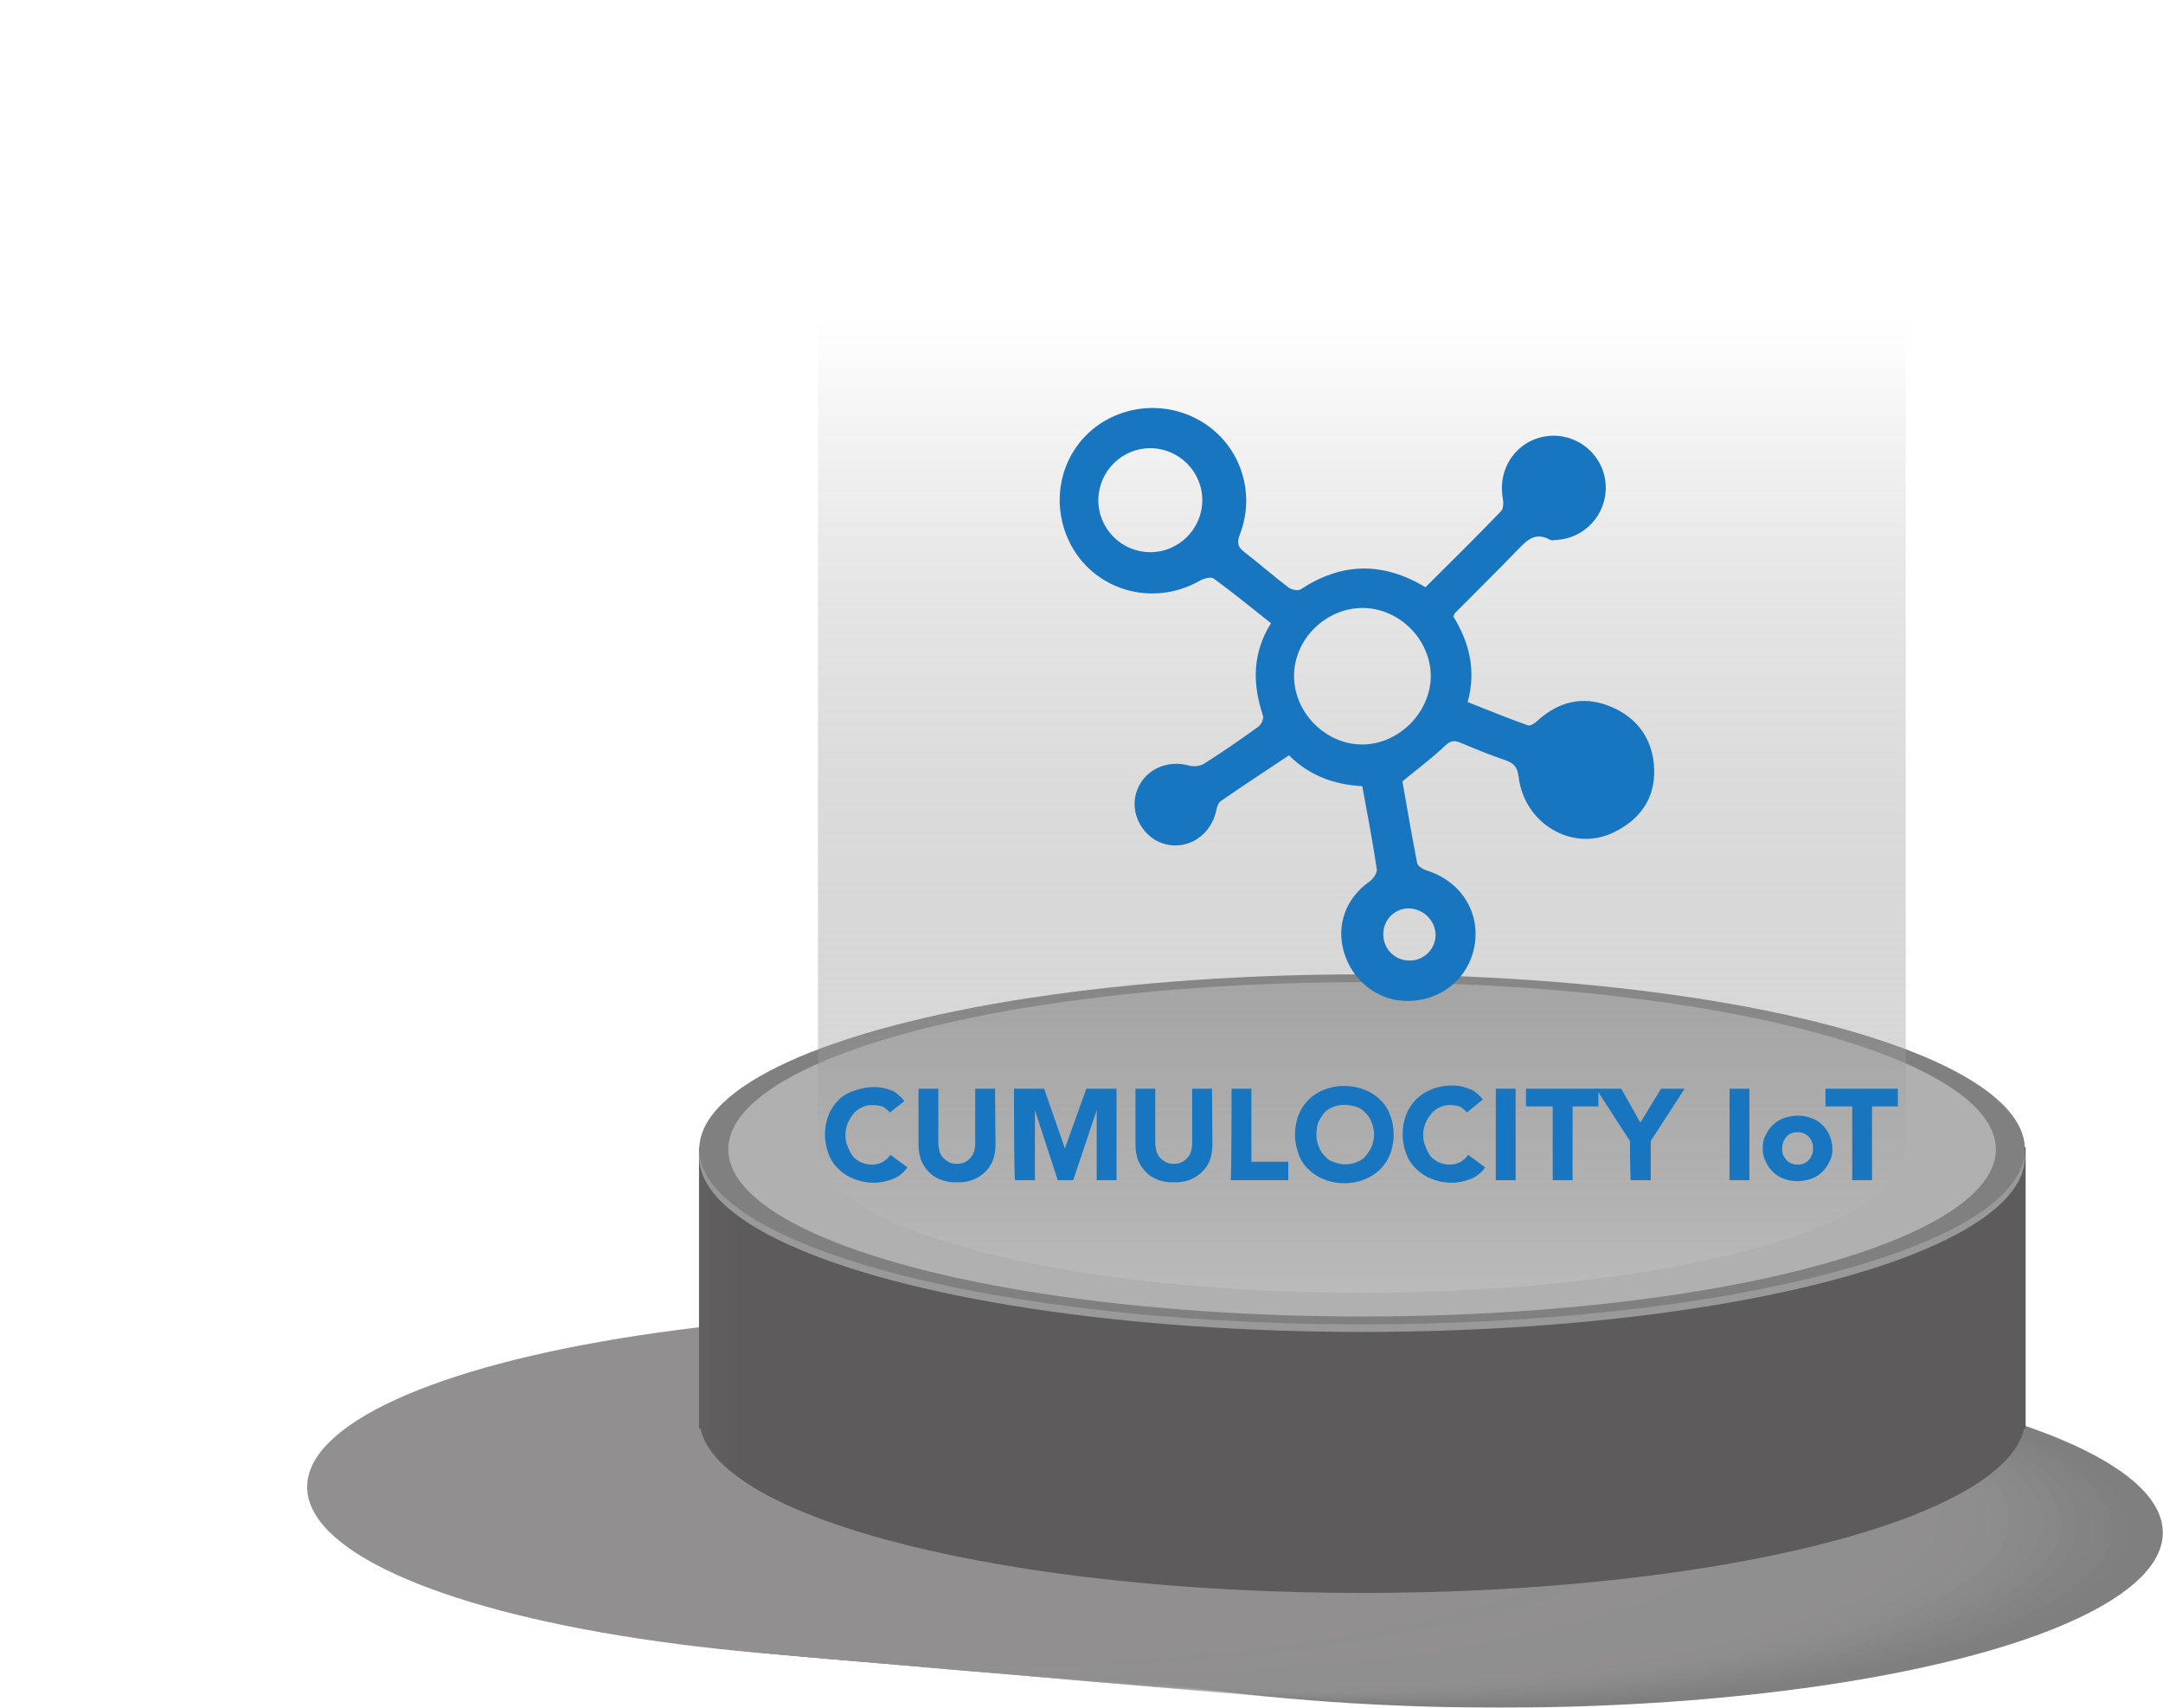 <?xml version="1.0" encoding="utf-8"?>
<!-- Generator: Adobe Illustrator 23.0.1, SVG Export Plug-In . SVG Version: 6.00 Build 0)  -->
<svg version="1.1" id="Layer_1" xmlns="http://www.w3.org/2000/svg" xmlns:xlink="http://www.w3.org/1999/xlink" x="0px" y="0px"
	 viewBox="0 0 938.2 740.7" style="enable-background:new 0 0 938.2 740.7;" xml:space="preserve">
<style type="text/css">
	.st0{opacity:0.5;}
	.st1{opacity:3.200000e-02;fill:#231F20;enable-background:new    ;}
	.st2{opacity:6.500000e-02;fill:#231F20;enable-background:new    ;}
	.st3{opacity:9.700000e-02;fill:#231F20;enable-background:new    ;}
	.st4{opacity:0.129;fill:#231F20;enable-background:new    ;}
	.st5{opacity:0.161;fill:#231F20;enable-background:new    ;}
	.st6{opacity:0.193;fill:#231F20;enable-background:new    ;}
	.st7{opacity:0.226;fill:#231F20;enable-background:new    ;}
	.st8{opacity:0.258;fill:#231F20;enable-background:new    ;}
	.st9{opacity:0.29;fill:#231F20;enable-background:new    ;}
	.st10{opacity:0.323;fill:#231F20;enable-background:new    ;}
	.st11{opacity:0.355;fill:#231F20;enable-background:new    ;}
	.st12{opacity:0.387;fill:#231F20;enable-background:new    ;}
	.st13{opacity:0.419;fill:#231F20;enable-background:new    ;}
	.st14{opacity:0.452;fill:#231F20;enable-background:new    ;}
	.st15{opacity:0.484;fill:#231F20;enable-background:new    ;}
	.st16{opacity:0.516;fill:#231F20;enable-background:new    ;}
	.st17{opacity:0.548;fill:#231F20;enable-background:new    ;}
	.st18{opacity:0.581;fill:#231F20;enable-background:new    ;}
	.st19{opacity:0.613;fill:#231F20;enable-background:new    ;}
	.st20{opacity:0.645;fill:#231F20;enable-background:new    ;}
	.st21{opacity:0.677;fill:#231F20;enable-background:new    ;}
	.st22{opacity:0.71;fill:#231F20;enable-background:new    ;}
	.st23{opacity:0.742;fill:#231F20;enable-background:new    ;}
	.st24{opacity:0.774;fill:#231F20;enable-background:new    ;}
	.st25{opacity:0.807;fill:#231F20;enable-background:new    ;}
	.st26{opacity:0.839;fill:#231F20;enable-background:new    ;}
	.st27{opacity:0.871;fill:#231F20;enable-background:new    ;}
	.st28{opacity:0.903;fill:#231F20;enable-background:new    ;}
	.st29{opacity:0.936;fill:#231F20;enable-background:new    ;}
	.st30{opacity:0.968;fill:#231F20;enable-background:new    ;}
	.st31{fill:#231F20;}
	.st32{fill:#969696;}
	.st33{opacity:0.5;fill:url(#Path_9988_1_);enable-background:new    ;}
	.st34{fill:#999999;}
	.st35{fill:#808080;}
	.st36{clip-path:url(#SVGID_2_);}
	.st37{fill:url(#Ellipse_1433_1_);}
	.st38{fill:#B0B0B0;}
	.st39{clip-path:url(#SVGID_4_);}
	.st40{fill:url(#Path_9990_1_);}
	.st41{opacity:0.74;fill:url(#Path_9992_1_);enable-background:new    ;}
	.st42{filter:url(#Path_9993);}
	.st43{fill-rule:evenodd;clip-rule:evenodd;fill:#1776BF;}
	.st44{fill:#1776BF;}
</style>
<filter  filterUnits="userSpaceOnUse" height="275.25" id="Path_9993" width="275.602" x="450.834" y="168.05">
	<feOffset  dy="3" input="SourceAlpha"></feOffset>
	<feGaussianBlur  result="blur" stdDeviation="3"></feGaussianBlur>
	<feFlood  flood-opacity="0.161"></feFlood>
	<feComposite  in2="blur" operator="in"></feComposite>
	<feComposite  in="SourceGraphic" operator="over"></feComposite>
</filter>
<g id="Cumilo1" transform="translate(240.2 15.391)">
	<g id="Group_4346" transform="translate(-238.2 -13.391)">
		<g id="Group_4339" transform="translate(131.223 567.048)" class="st0">
			<ellipse id="Ellipse_1399" cx="517.4" cy="95.7" rx="287.5" ry="75.9"/>
			<ellipse id="Ellipse_1400" class="st1" cx="510" cy="95.1" rx="287.5" ry="75.9"/>
			<ellipse id="Ellipse_1401" class="st2" cx="502.6" cy="94.5" rx="287.5" ry="75.9"/>
			<ellipse id="Ellipse_1402" class="st3" cx="495.2" cy="93.9" rx="287.5" ry="75.9"/>
			<ellipse id="Ellipse_1403" class="st4" cx="487.8" cy="93.2" rx="287.5" ry="75.9"/>
			<ellipse id="Ellipse_1404" class="st5" cx="480.3" cy="92.6" rx="287.5" ry="75.9"/>
			<ellipse id="Ellipse_1405" class="st6" cx="472.9" cy="91.9" rx="287.5" ry="75.9"/>
			<ellipse id="Ellipse_1406" class="st7" cx="465.5" cy="91.3" rx="287.5" ry="75.9"/>
			<ellipse id="Ellipse_1407" class="st8" cx="458.1" cy="90.6" rx="287.5" ry="75.9"/>
			<ellipse id="Ellipse_1408" class="st9" cx="450.7" cy="90" rx="287.5" ry="75.9"/>
			<ellipse id="Ellipse_1409" class="st10" cx="443.3" cy="89.4" rx="287.5" ry="75.9"/>
			<ellipse id="Ellipse_1410" class="st11" cx="435.9" cy="88.7" rx="287.5" ry="75.9"/>
			<ellipse id="Ellipse_1411" class="st12" cx="428.4" cy="88.1" rx="287.5" ry="75.9"/>
			<ellipse id="Ellipse_1412" class="st13" cx="421.1" cy="87.5" rx="287.5" ry="75.9"/>
			<ellipse id="Ellipse_1413" class="st14" cx="413.6" cy="86.8" rx="287.5" ry="75.9"/>
			<ellipse id="Ellipse_1414" class="st15" cx="406.2" cy="86.1" rx="287.5" ry="75.9"/>
			<ellipse id="Ellipse_1415" class="st16" cx="398.8" cy="85.5" rx="287.5" ry="75.9"/>
			<ellipse id="Ellipse_1416" class="st17" cx="391.3" cy="84.9" rx="287.5" ry="75.9"/>
			<ellipse id="Ellipse_1417" class="st18" cx="384" cy="84.2" rx="287.5" ry="75.9"/>
			<ellipse id="Ellipse_1418" class="st19" cx="376.5" cy="83.6" rx="287.5" ry="75.9"/>
			<ellipse id="Ellipse_1419" class="st20" cx="369.2" cy="83" rx="287.5" ry="75.9"/>
			<ellipse id="Ellipse_1420" class="st21" cx="361.7" cy="82.4" rx="287.5" ry="75.9"/>
			<ellipse id="Ellipse_1421" class="st22" cx="354.4" cy="81.6" rx="287.5" ry="75.9"/>
			<ellipse id="Ellipse_1422" class="st23" cx="346.9" cy="81" rx="287.5" ry="75.9"/>
			<ellipse id="Ellipse_1423" class="st24" cx="339.4" cy="80.4" rx="287.5" ry="75.9"/>
			<ellipse id="Ellipse_1424" class="st25" cx="332.1" cy="79.8" rx="287.5" ry="75.9"/>
			<ellipse id="Ellipse_1425" class="st26" cx="324.6" cy="79.1" rx="287.5" ry="75.9"/>
			<ellipse id="Ellipse_1426" class="st27" cx="317.3" cy="78.5" rx="287.5" ry="75.9"/>
			<ellipse id="Ellipse_1427" class="st28" cx="309.8" cy="77.9" rx="287.5" ry="75.9"/>
			<ellipse id="Ellipse_1428" class="st29" cx="302.5" cy="77.2" rx="287.5" ry="75.9"/>
			<ellipse id="Ellipse_1429" class="st30" cx="295" cy="76.5" rx="287.5" ry="75.9"/>
			<ellipse id="Ellipse_1430" class="st31" cx="287.5" cy="75.9" rx="287.5" ry="75.9"/>
		</g>
		<path id="Path_9987" class="st32" d="M301.2,495.6v122h0.6c8.9,39.7,134,71.3,287.1,71.3s278.1-31.6,287.1-71.3h0.6v-122H301.2z"
			/>
		
			<linearGradient id="Path_9988_1_" gradientUnits="userSpaceOnUse" x1="160.75" y1="764.371" x2="159.999" y2="764.371" gradientTransform="matrix(575.361 0 0 -193.272 -92168.898 148323.656)">
			<stop  offset="0" style="stop-color:#231F20"/>
			<stop  offset="1" style="stop-color:#FFFFFF"/>
		</linearGradient>
		<path id="Path_9988" class="st33" d="M301.2,495.6v122h0.6c8.9,39.7,134,71.3,287.1,71.3s278.1-31.6,287.1-71.3h0.6v-122H301.2z"
			/>
		<ellipse id="Ellipse_1431" class="st34" cx="588.8" cy="499.8" rx="287.5" ry="75.9"/>
		<ellipse id="Ellipse_1432" class="st35" cx="588.8" cy="496.5" rx="287.5" ry="75.9"/>
		<g id="Group_4342" transform="translate(-2 -2)">
			<g id="Group_4341">
				<g>
					<defs>
						<polygon id="SVGID_1_" points="1.5,1 0,1 1.5,0 						"/>
					</defs>
					<clipPath id="SVGID_2_">
						<use xlink:href="#SVGID_1_"  style="overflow:visible;"/>
					</clipPath>
					<g id="Group_4340" class="st36">
						
							<linearGradient id="Ellipse_1433_1_" gradientUnits="userSpaceOnUse" x1="162.631" y1="765.331" x2="163.376" y2="766.627" gradientTransform="matrix(549.848 0 0 -145.084 -89146.398 111680.375)">
							<stop  offset="0" style="stop-color:#FFFFFF"/>
							<stop  offset="1" style="stop-color:#000000"/>
						</linearGradient>
						<ellipse id="Ellipse_1433" class="st37" cx="590.8" cy="498.5" rx="274.9" ry="72.5"/>
					</g>
				</g>
			</g>
		</g>
		<ellipse id="Ellipse_1434" class="st38" cx="588.8" cy="496.5" rx="274.9" ry="72.5"/>
		<g id="Group_4345" transform="translate(-2 -2)">
			<g id="Group_4344">
				<g>
					<defs>
						<polygon id="SVGID_3_" points="1.5,1 0,1 1.5,0 						"/>
					</defs>
					<clipPath id="SVGID_4_">
						<use xlink:href="#SVGID_3_"  style="overflow:visible;"/>
					</clipPath>
					<g id="Group_4343" class="st39">
						
							<linearGradient id="Path_9990_1_" gradientUnits="userSpaceOnUse" x1="163.155" y1="766.887" x2="163.155" y2="765.576" gradientTransform="matrix(471.843 0 0 -445.078 -76392.578 341465.406)">
							<stop  offset="0" style="stop-color:#FFFFFF"/>
							<stop  offset="1" style="stop-color:#000000"/>
						</linearGradient>
						<path id="Path_9990" class="st40" d="M354.8,115.6v382.9c0,34.4,105.6,62.2,235.9,62.2s235.9-27.9,235.9-62.2V115.6H354.8z"/>
					</g>
				</g>
			</g>
		</g>
		
			<linearGradient id="Path_9992_1_" gradientUnits="userSpaceOnUse" x1="161.155" y1="764.887" x2="161.155" y2="763.576" gradientTransform="matrix(471.843 0 0 -445.078 -75450.891 340573.25)">
			<stop  offset="0" style="stop-color:#292929;stop-opacity:0"/>
			<stop  offset="1" style="stop-color:#FFFFFF"/>
		</linearGradient>
		<path id="Path_9992" class="st41" d="M352.8,113.6v382.9c0,34.4,105.6,62.2,235.9,62.2s235.9-27.9,235.9-62.2V113.6H352.8z"/>
	</g>
	<g id="Logo" transform="translate(-328.005 32.446)">
		<g transform="matrix(1, 0, 0, 1, 87.8, -47.84)" class="st42">
			<path id="Path_9993-2_1_" class="st43" d="M630.4,264.4c6.9,11.2,10,23.3,6.2,37.1c8.8,3.5,17.4,7,26.1,10.1c1,0.4,3.1-0.9,4.2-2
				c9.2-8.4,19.8-10.9,31.3-6.3c12,4.8,18.9,14.4,19.3,27.4c0.4,12.7-6.2,21.8-17.5,27.3c-17.7,8.7-38.8-3.5-41.3-24.1
				c-0.5-4.2-2.1-5.9-5.8-7.2c-6.6-2.2-13.1-4.9-19.5-7.6c-2.9-1.2-4.5-0.7-6.9,1.6c-5.4,5.2-11.4,9.6-18.2,15.2
				c1.9,10.8,4,23.2,6.4,35.5c0.3,1.3,2.5,2.6,4,3.1c14.8,4.6,23.4,17.9,20.9,32.6c-2.5,14.6-15.3,24.7-30.5,24
				c-12.1-0.5-22.7-9.1-26.2-21.3c-3.4-11.8,1-23.4,11.3-30.6c1.5-1.1,3.2-3.6,3-5.2c-1.8-11.9-4-23.7-6.3-36
				c-12-0.7-22.8-4.4-31.8-13.4c-9.9,6.6-19.8,13.1-29.5,19.8c-1.2,0.8-1.8,2.8-2.1,4.4c-2.4,10.4-11.9,16.8-21.8,14.4
				c-9.5-2.3-15.7-12.8-12.9-22.2c2.9-9.8,13-14.8,23.2-11.9c2.1,0.5,4.3,0.2,6.2-0.8c8-5.1,15.9-10.5,23.6-16.1
				c1.3-0.9,2.5-3.6,2-4.9c-4.6-13.8-4.6-27,3.5-40c-8.4-6.6-16.5-13.3-24.9-19.4c-1.2-0.8-4.3,0-6,1c-22.6,12.8-50.5,2.4-58.6-21.9
				c-5.7-17.1,0.2-35.4,14.5-45.6c14.6-10.2,34.2-9.9,48.5,0.9c14.2,10.8,19.5,29.8,13,46.5c-1.4,3.6-0.9,5.5,2,7.7
				c6.5,5,12.6,10.4,19.1,15.3c1.3,1,4.1,1.6,5.3,0.8c17.7-11.6,35.5-12.1,54.1-0.9c11-10.9,22-21.8,32.8-33
				c1.1-1.1,1.1-3.9,0.7-5.8c-2.2-13.1,6.2-24.9,19-26.7c12.4-1.7,23.8,7,25.5,19.3c1.7,12.4-7,23.8-19.3,25.5
				c-0.6,0.1-1.2,0.1-1.8,0.2c-1,0.1-2.1,0.3-2.9-0.1c-6.8-3.8-10.5,0.8-14.6,5c-8.8,9.1-17.8,17.9-26.7,26.9
				C630.8,263.6,630.6,264,630.4,264.4z M561.3,290.2c0,16,13.8,29.8,29.7,29.7s29.7-14.1,29.6-29.9c-0.2-15.8-13.7-29.2-29.5-29.3
				C575,260.7,561.3,274.2,561.3,290.2z M498.8,236.5c12.4,0.1,22.6-10,22.7-22.4c0.1-12.4-10-22.6-22.4-22.7
				c-12.4-0.1-22.5,9.9-22.7,22.3C476.3,226.2,486.3,236.4,498.8,236.5L498.8,236.5z M611.6,413.6c6.1,0,11.1-5,11.1-11.2
				c-0.2-6.3-5.4-11.3-11.7-11.4c-6.1,0-11,5-11,11.1c0,0.1,0,0.1,0,0.2c0,6.2,5,11.3,11.2,11.3
				C611.3,413.6,611.4,413.6,611.6,413.6L611.6,413.6z"/>
		</g>
	</g>
	<g id="cumulocity-logo-rampdown" transform="translate(38 54.3)">
		<g id="Group_4347" transform="translate(-26 371)">
			<path id="Path_9995" class="st44" d="M133.8,41.8c-0.9-1-2-1.9-3.2-2.6c-1.5-0.4-3-0.6-4.5-0.6c-1.6,0-3.1,0.3-4.5,1
				c-1.3,0.6-2.5,1.5-3.5,2.6c-1,1.3-1.9,2.7-2.6,4.2c-0.6,1.6-1,3.4-1,5.1c0,1.8,0.3,3.5,1,5.1c0.6,1.5,1.3,2.9,2.2,4.2
				c1,1.1,2.2,2,3.5,2.6c1.4,0.6,2.9,1,4.5,1c1.7,0.1,3.3-0.3,4.8-1c1.4-0.8,2.6-1.9,3.5-3.2l7.4,5.4c-1.6,2.3-3.8,4.1-6.4,5.1
				c-2.5,1-5.3,1.6-8,1.6c-2.9,0-5.9-0.5-8.6-1.6c-2.5-0.9-4.8-2.3-6.7-4.2c-2-1.8-3.6-4.1-4.5-6.7c-2.1-5.4-2.1-11.5,0-16.9
				c1-2.5,2.6-4.8,4.5-6.7c1.9-1.8,4.2-3.1,6.7-3.8c2.7-1.1,5.7-1.6,8.6-1.6c1.2,0,2.3,0.1,3.5,0.3c1.2,0.2,2.4,0.6,3.5,1
				c1.2,0.3,2.3,1,3.2,1.9c1.1,0.8,2.1,1.8,2.9,2.9L133.8,41.8z"/>
			<path id="Path_9996" class="st44" d="M179.6,55.8c0,2.2-0.3,4.3-1,6.4c-0.7,1.9-1.8,3.7-3.2,5.1c-1.4,1.5-3.2,2.7-5.1,3.5
				c-2.3,1-4.9,1.4-7.4,1.3c-2.5,0.1-5.1-0.3-7.4-1.3c-2-0.7-3.7-1.9-5.1-3.5c-1.4-1.5-2.5-3.2-3.2-5.1c-0.6-2.1-1-4.2-1-6.4V31.5
				h8.6v24c0.1,1.2,0.3,2.4,0.6,3.5c0.4,1,0.9,1.9,1.6,2.6c0.8,0.7,1.7,1.4,2.6,1.9c2.1,0.8,4.3,0.8,6.4,0c1-0.4,1.9-1,2.6-1.9
				c0.7-0.7,1.3-1.6,1.6-2.6c0.4-1.1,0.6-2.3,0.6-3.5v-24h8.6L179.6,55.8L179.6,55.8z"/>
			<path id="Path_9997" class="st44" d="M187.6,31.5h13.1l9,25.9l0,0l9.3-25.9h13.1v39.7h-8.6V40.8l0,0l-10.2,30.4h-6.7l-9.9-30.4
				l0,0v30.4h-8.6C187.6,71.2,187.6,31.5,187.6,31.5z"/>
			<path id="Path_9998" class="st44" d="M273.7,55.8c0,2.2-0.3,4.3-1,6.4c-0.7,1.9-1.8,3.7-3.2,5.1c-1.4,1.5-3.2,2.7-5.1,3.5
				c-2.3,1-4.9,1.4-7.4,1.3c-2.5,0.1-5.1-0.3-7.4-1.3c-2-0.7-3.7-1.9-5.1-3.5c-1.4-1.5-2.5-3.2-3.2-5.1c-0.6-2.1-1-4.2-1-6.4V31.5
				h8.6v24c0.1,1.2,0.3,2.4,0.6,3.5c0.4,1,0.9,1.9,1.6,2.6c0.8,0.7,1.7,1.4,2.6,1.9c2.1,0.8,4.3,0.8,6.4,0c1-0.4,1.9-1,2.6-1.9
				c0.7-0.7,1.3-1.6,1.6-2.6c0.4-1.1,0.6-2.3,0.6-3.5v-24h8.6L273.7,55.8L273.7,55.8z"/>
			<path id="Path_9999" class="st44" d="M282,31.5h8.6v31.7h16v8h-25C282,71.2,282,31.5,282,31.5z"/>
			<path id="Path_10000" class="st44" d="M309.5,51.4c0-2.9,0.5-5.9,1.6-8.6c2-5.1,6.1-9,11.2-10.9c2.7-1.1,5.7-1.6,8.6-1.6
				c2.9,0,5.9,0.5,8.6,1.6c2.5,0.9,4.8,2.3,6.7,4.2c2,1.8,3.6,4.1,4.5,6.7c1.1,2.7,1.6,5.7,1.6,8.6c0,2.9-0.5,5.9-1.6,8.6
				c-2,5.1-6.1,9-11.2,10.9c-2.7,1.1-5.7,1.6-8.6,1.6c-2.9,0-5.9-0.5-8.6-1.6c-2.5-0.9-4.8-2.3-6.7-4.2c-2-1.8-3.6-4.1-4.5-6.7
				C310.1,57.2,309.5,54.3,309.5,51.4z M318.8,51.4c0,1.8,0.3,3.5,1,5.1c0.5,1.6,1.4,3,2.6,4.2c1,1.2,2.3,2.1,3.8,2.6
				c1.6,0.6,3.4,1,5.1,1c1.8,0,3.5-0.3,5.1-1c1.5-0.6,2.8-1.4,3.8-2.6c1-1.3,1.9-2.7,2.6-4.2c0.6-1.6,1-3.4,1-5.1
				c0-1.8-0.3-3.5-1-5.1c-0.5-1.6-1.4-3-2.6-4.2c-1-1.2-2.3-2.1-3.8-2.6c-1.7-0.6-3.6-1-5.4-1c-1.8,0-3.5,0.3-5.1,1
				c-1.5,0.6-2.8,1.4-3.8,2.6c-1,1.3-1.9,2.7-2.6,4.2C319,48,318.8,49.7,318.8,51.4z"/>
			<path id="Path_10001" class="st44" d="M384.1,41.8c-0.9-1-2-1.9-3.2-2.6c-1.4-0.4-2.8-0.6-4.2-0.6c-1.6,0-3.1,0.3-4.5,1
				c-1.3,0.6-2.5,1.5-3.5,2.6c-1,1.3-1.9,2.7-2.6,4.2c-0.6,1.6-1,3.4-1,5.1c0,1.8,0.3,3.5,1,5.1c0.6,1.5,1.3,2.9,2.2,4.2
				c1,1.1,2.2,2,3.5,2.6c1.4,0.6,2.9,1,4.5,1c1.7,0.1,3.3-0.3,4.8-1c1.4-0.8,2.6-1.9,3.5-3.2l7.4,5.4c-1.6,2.3-3.8,4.1-6.4,5.1
				c-2.5,1-5.3,1.6-8,1.6c-2.9,0-5.9-0.5-8.6-1.6c-2.5-0.9-4.8-2.3-6.7-4.2c-2-1.8-3.6-4.1-4.5-6.7c-1.1-2.7-1.6-5.7-1.6-8.6
				c0-2.9,0.5-5.9,1.6-8.6c2-5.1,6.1-9,11.2-10.9c2.7-1.1,5.7-1.6,8.6-1.6c1.2,0,2.3,0.1,3.5,0.3c1.2,0.2,2.4,0.6,3.5,1
				c1.3,0.4,2.5,1,3.5,1.9c1.1,0.8,2.1,1.8,2.9,2.9L384.1,41.8z"/>
			<path id="Path_10002" class="st44" d="M396.6,31.5h8.6v39.7h-8.6V31.5z"/>
			<path id="Path_10003" class="st44" d="M420.9,39.2h-11.2v-7.7h31.4v7.7h-11.2v32h-8.6v-32C421.3,39.2,420.9,39.2,420.9,39.2z"/>
			<path id="Path_10004" class="st44" d="M454.8,54.2l-14.7-22.7H451l8.3,14.7l9-14.7h10.2l-14.7,22.7v17h-8.6
				C454.8,71.2,454.8,54.2,454.8,54.2z"/>
			<path id="Path_10005" class="st44" d="M498,31.5h8.6v39.7H498V31.5z"/>
			<path id="Path_10006" class="st44" d="M512.4,57.4c-0.1-2,0.3-4,1.3-5.8c0.8-1.7,1.8-3.2,3.2-4.5c1.4-1.3,3-2.3,4.8-2.9
				c1.9-0.6,3.8-1,5.8-1c2,0,3.9,0.3,5.8,1c1.8,0.6,3.5,1.6,4.8,2.9c1.4,1.3,2.4,2.8,3.2,4.5c0.8,1.8,1.2,3.8,1.3,5.8
				c0.1,2-0.3,4-1.3,5.8c-0.8,1.7-1.8,3.2-3.2,4.5c-1.4,1.3-3,2.3-4.8,2.9c-1.9,0.6-3.8,1-5.8,1c-2,0-3.9-0.3-5.8-1
				c-1.8-0.6-3.5-1.6-4.8-2.9c-1.4-1.3-2.4-2.8-3.2-4.5C512.8,61.4,512.3,59.4,512.4,57.4z M520.8,57.4c-0.1,1.9,0.6,3.7,1.9,5.1
				c1.3,1.3,3,2,4.8,1.9c1.8,0.1,3.6-0.6,4.8-1.9c1.3-1.4,2-3.2,1.9-5.1c0.1-1.9-0.6-3.7-1.9-5.1c-1.3-1.3-3-2-4.8-1.9
				c-1.8-0.1-3.6,0.6-4.8,1.9C521.5,53.7,520.8,55.5,520.8,57.4L520.8,57.4z"/>
			<path id="Path_10007" class="st44" d="M550.8,39.2h-11.2v-7.7H571v7.7h-11.2v32h-8.6v-32C551.2,39.2,550.8,39.2,550.8,39.2z"/>
		</g>
	</g>
</g>
</svg>
